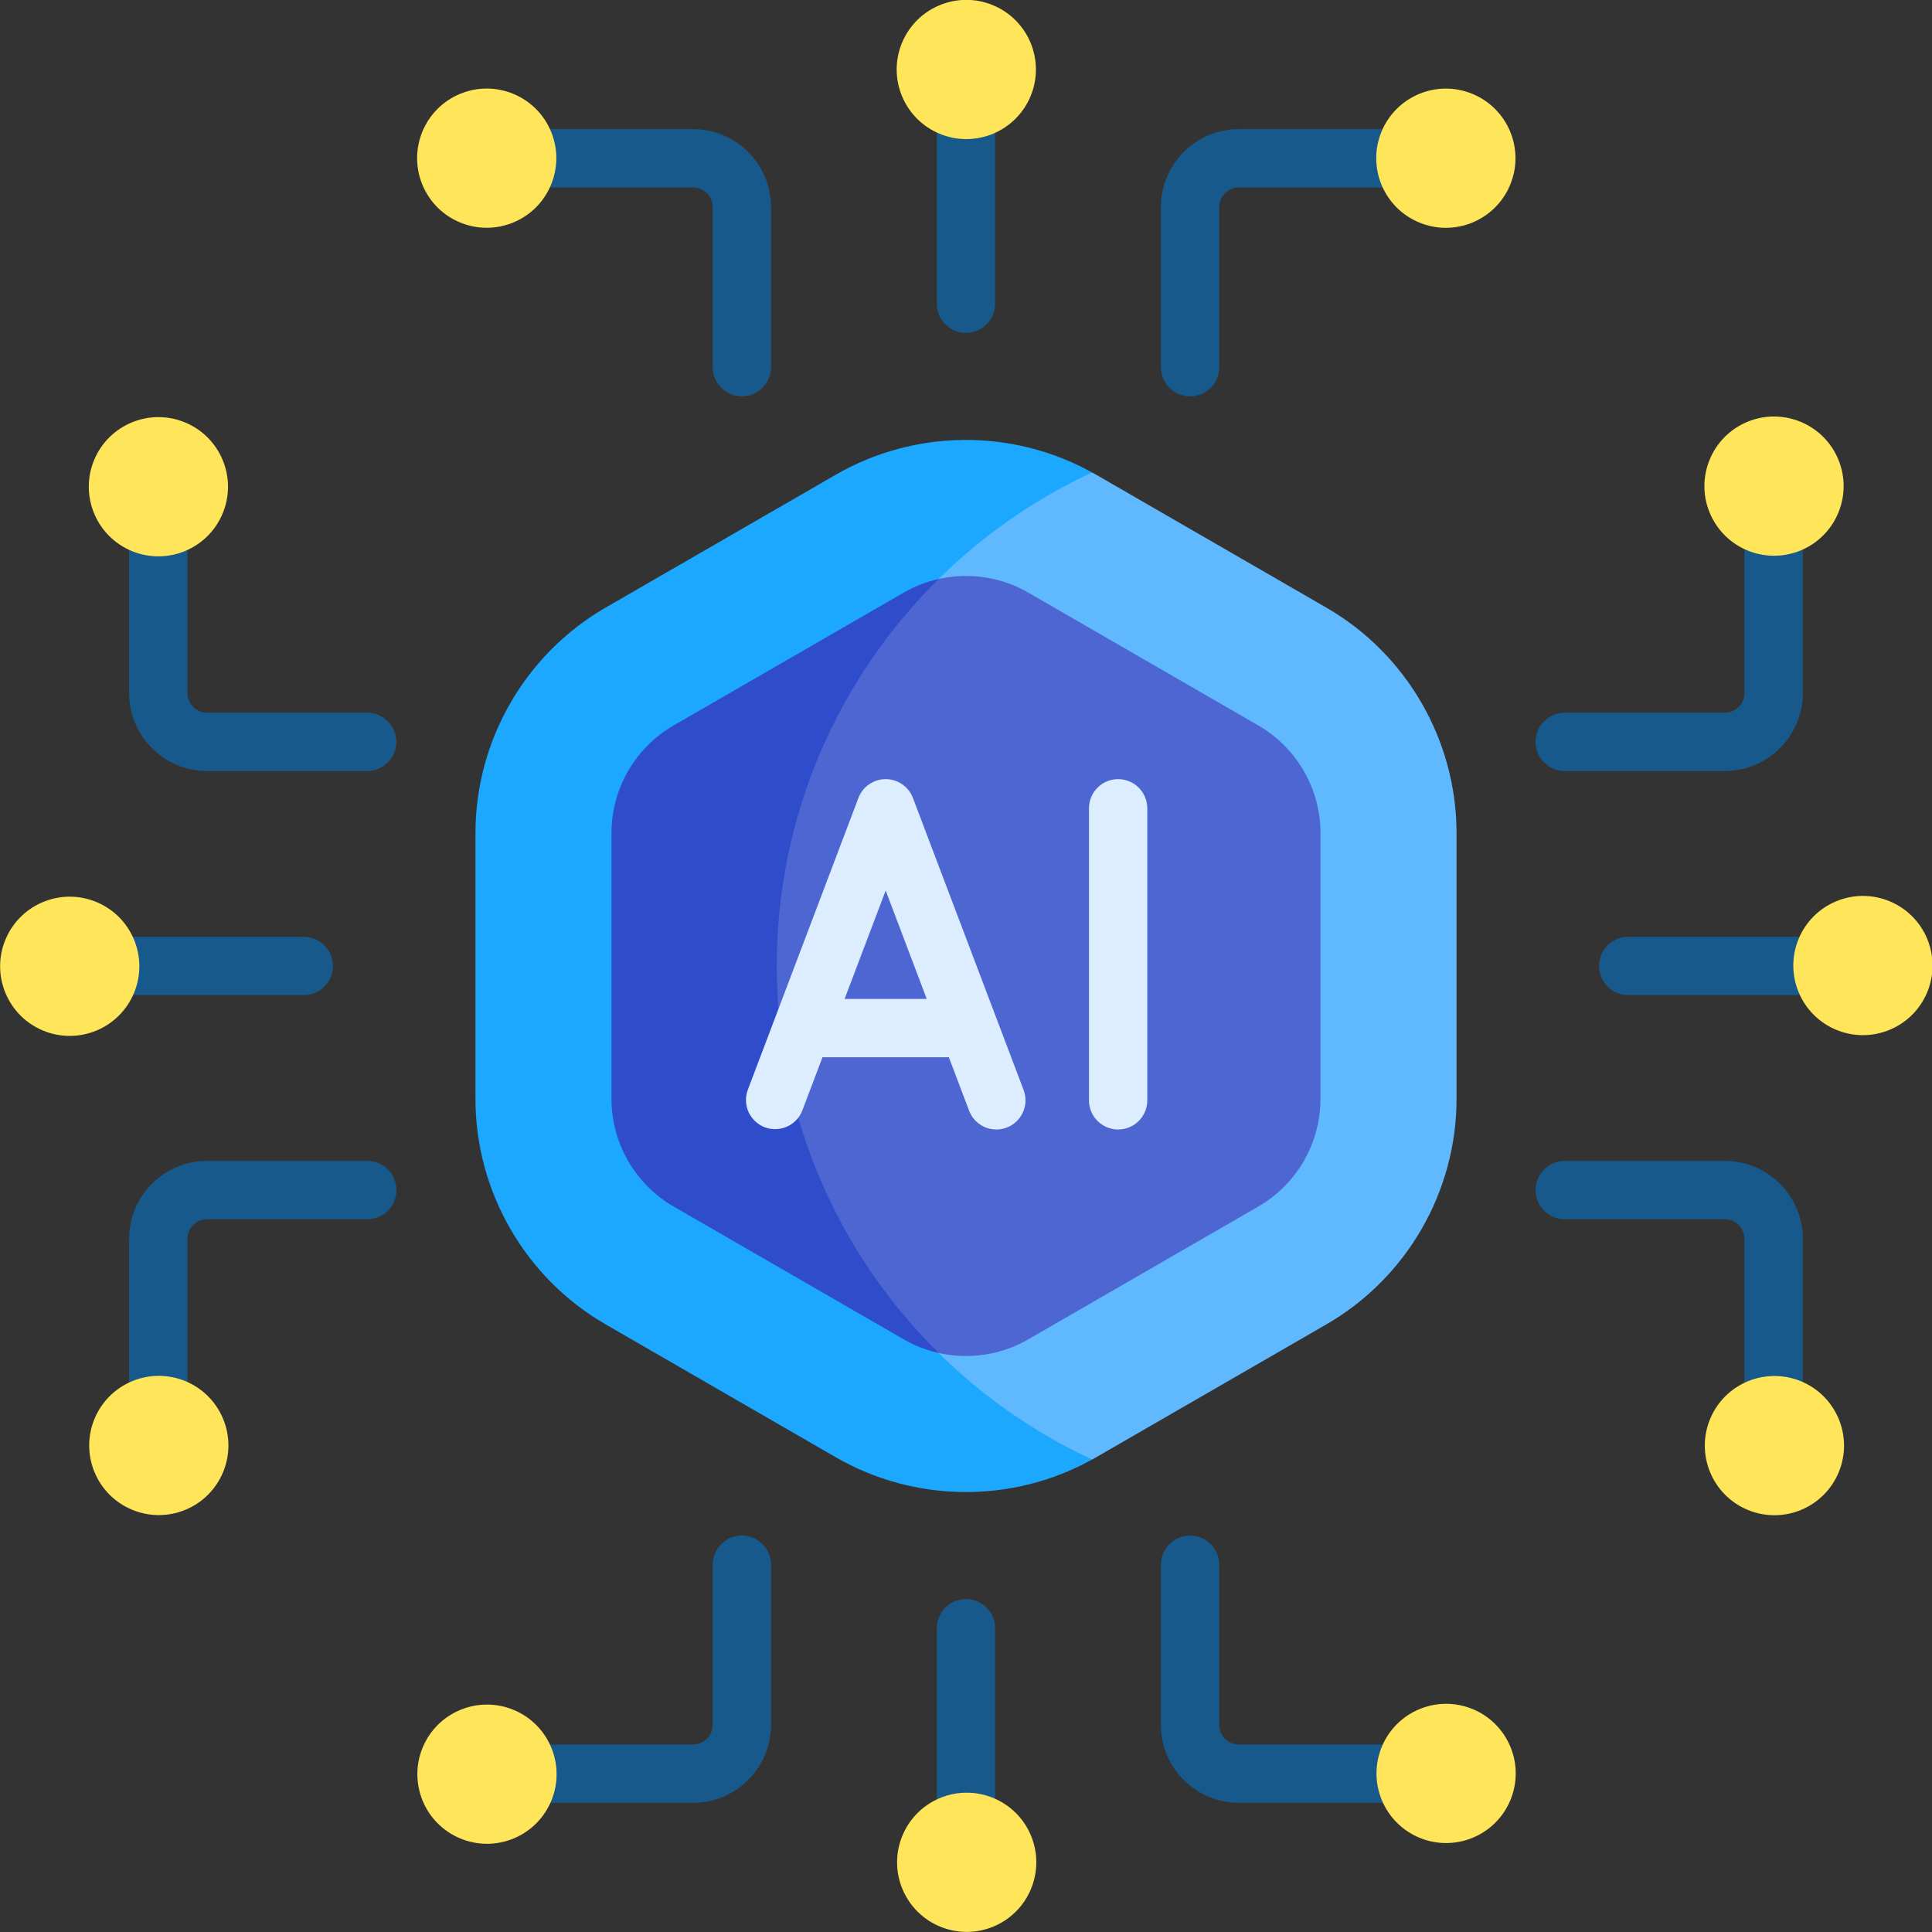 <svg xmlns="http://www.w3.org/2000/svg" width="80" height="80" viewBox="0 0 80 80" fill="none"><rect x="0" y="0" width="80" height="80" fill="#333333" stroke="none"/><g clip-path="url(#clip0_487_3642)"><path d="M54.924 25.162L45.388 19.656C45.333 19.625 45.278 19.595 45.223 19.564H43.414L40.356 21.518L38.702 23.248L38.868 23.976L35.969 25.642L32.455 32.263L30.883 38.513L32.455 48.073L37.156 54.798L38.868 56.024V56.863L42.464 59.85L44.38 60.502L45.222 60.436C45.278 60.405 45.333 60.376 45.387 60.344L54.924 54.838C58.248 52.919 60.312 49.344 60.312 45.506V34.494C60.312 30.657 58.248 27.081 54.924 25.162Z" fill="#60B9FE"></path><path d="M32.166 39.999C32.166 30.943 37.514 23.137 45.223 19.564C41.929 17.738 37.881 17.768 34.612 19.655H34.612L25.075 25.161C21.752 27.08 19.688 30.656 19.688 34.493V45.506C19.688 49.343 21.752 52.919 25.075 54.838L34.612 60.344C37.881 62.231 41.929 62.261 45.223 60.435C37.513 56.862 32.166 49.056 32.166 39.999Z" fill="#1CA8FF"></path><path d="M52.107 30.041L42.571 24.534C41.439 23.881 40.112 23.696 38.868 23.976L35.969 25.642L32.455 32.263L30.883 38.512L32.455 48.072L37.156 54.797L38.868 56.023C40.112 56.303 41.439 56.118 42.57 55.465L52.107 49.958C53.693 49.043 54.678 47.337 54.678 45.505V34.493C54.678 32.662 53.693 30.956 52.107 30.041Z" fill="#4D66D2"></path><path d="M38.868 56.023C34.73 51.941 32.164 46.27 32.164 39.998C32.164 33.727 34.73 28.056 38.868 23.975C38.362 24.087 37.877 24.275 37.428 24.534L27.891 30.04C26.305 30.955 25.32 32.661 25.32 34.493V45.505C25.32 47.336 26.305 49.042 27.891 49.958L37.428 55.464C37.877 55.722 38.363 55.91 38.868 56.023Z" fill="#2F4DCA"></path><path d="M39.999 13.784C39.678 13.784 39.371 13.657 39.145 13.431C38.919 13.204 38.791 12.897 38.791 12.577V3.672C38.791 3.352 38.919 3.045 39.145 2.818C39.371 2.592 39.678 2.465 39.999 2.465C40.319 2.465 40.626 2.592 40.852 2.818C41.079 3.045 41.206 3.352 41.206 3.672V12.577C41.206 12.736 41.175 12.893 41.114 13.039C41.053 13.185 40.964 13.319 40.852 13.431C40.74 13.543 40.607 13.632 40.461 13.692C40.314 13.753 40.157 13.784 39.999 13.784ZM49.278 16.413C48.958 16.413 48.651 16.286 48.425 16.06C48.198 15.834 48.071 15.526 48.071 15.206V8.573C48.071 6.794 49.518 5.347 51.297 5.347H58.66C58.818 5.347 58.975 5.378 59.122 5.439C59.268 5.499 59.401 5.588 59.513 5.7C59.625 5.813 59.714 5.946 59.775 6.092C59.836 6.239 59.867 6.396 59.867 6.554C59.867 6.713 59.836 6.87 59.775 7.016C59.714 7.162 59.625 7.296 59.513 7.408C59.401 7.52 59.268 7.609 59.122 7.669C58.975 7.73 58.818 7.761 58.66 7.761H51.297C51.082 7.761 50.876 7.847 50.724 7.999C50.572 8.151 50.486 8.358 50.486 8.573V15.206C50.486 15.526 50.358 15.833 50.132 16.06C49.906 16.286 49.599 16.413 49.278 16.413ZM30.719 16.413C30.399 16.413 30.091 16.286 29.865 16.06C29.639 15.834 29.512 15.526 29.512 15.206V8.573C29.511 8.358 29.426 8.152 29.274 7.999C29.121 7.847 28.915 7.762 28.7 7.761H20.763C20.604 7.761 20.448 7.73 20.301 7.67C20.154 7.609 20.021 7.52 19.909 7.408C19.797 7.296 19.708 7.163 19.648 7.016C19.587 6.87 19.556 6.713 19.556 6.554C19.556 6.396 19.587 6.239 19.648 6.092C19.708 5.946 19.797 5.813 19.909 5.701C20.021 5.589 20.154 5.5 20.301 5.439C20.448 5.378 20.604 5.347 20.763 5.347H28.7C30.479 5.347 31.926 6.794 31.926 8.573V15.206C31.926 15.527 31.799 15.834 31.572 16.06C31.346 16.286 31.039 16.413 30.719 16.413ZM39.999 76.849C39.678 76.849 39.371 76.721 39.145 76.495C38.919 76.269 38.791 75.962 38.791 75.641V67.42C38.791 67.1 38.919 66.793 39.145 66.567C39.371 66.34 39.678 66.213 39.999 66.213C40.319 66.213 40.626 66.34 40.852 66.567C41.079 66.793 41.206 67.1 41.206 67.42V75.641C41.206 75.962 41.079 76.269 40.852 76.495C40.626 76.721 40.319 76.849 39.999 76.849ZM58.66 74.65H51.297C49.518 74.65 48.071 73.203 48.071 71.424V64.791C48.071 64.471 48.198 64.164 48.425 63.937C48.651 63.711 48.958 63.584 49.278 63.584C49.599 63.584 49.906 63.711 50.132 63.937C50.358 64.164 50.486 64.471 50.486 64.791V71.424C50.486 71.639 50.571 71.846 50.723 71.998C50.876 72.15 51.082 72.236 51.297 72.236H58.659C58.98 72.236 59.287 72.363 59.513 72.589C59.739 72.816 59.867 73.123 59.867 73.443C59.867 73.602 59.836 73.758 59.775 73.905C59.714 74.052 59.625 74.185 59.513 74.297C59.401 74.409 59.268 74.498 59.121 74.558C58.975 74.619 58.818 74.65 58.66 74.65ZM28.7 74.65H20.763C20.443 74.65 20.136 74.523 19.909 74.297C19.683 74.07 19.556 73.763 19.556 73.443C19.556 73.123 19.683 72.816 19.909 72.59C20.136 72.363 20.443 72.236 20.763 72.236H28.7C28.915 72.236 29.121 72.15 29.274 71.998C29.426 71.846 29.511 71.639 29.512 71.424V64.791C29.512 64.471 29.639 64.164 29.865 63.938C30.091 63.711 30.399 63.584 30.719 63.584C31.039 63.584 31.346 63.711 31.572 63.938C31.799 64.164 31.926 64.471 31.926 64.791V71.424C31.926 73.203 30.479 74.65 28.7 74.65ZM12.577 41.206H3.672C3.352 41.206 3.045 41.079 2.818 40.852C2.592 40.626 2.465 40.319 2.465 39.999C2.465 39.678 2.592 39.371 2.818 39.145C3.045 38.919 3.352 38.791 3.672 38.791H12.577C12.897 38.791 13.204 38.919 13.431 39.145C13.657 39.371 13.784 39.678 13.784 39.999C13.784 40.319 13.657 40.626 13.431 40.852C13.204 41.079 12.897 41.206 12.577 41.206ZM15.206 31.926H8.573C6.794 31.926 5.347 30.479 5.347 28.7V21.453C5.347 21.294 5.378 21.137 5.439 20.991C5.499 20.844 5.588 20.711 5.7 20.599C5.813 20.487 5.946 20.398 6.092 20.337C6.239 20.277 6.396 20.245 6.554 20.245C6.713 20.245 6.87 20.277 7.016 20.337C7.162 20.398 7.296 20.487 7.408 20.599C7.52 20.711 7.609 20.844 7.669 20.991C7.73 21.137 7.761 21.294 7.761 21.453V28.7C7.761 28.915 7.847 29.121 7.999 29.273C8.151 29.426 8.358 29.511 8.573 29.511H15.206C15.526 29.511 15.833 29.639 16.06 29.865C16.286 30.091 16.413 30.398 16.413 30.719C16.413 30.877 16.382 31.034 16.322 31.181C16.261 31.327 16.172 31.46 16.06 31.572C15.948 31.684 15.815 31.773 15.668 31.834C15.522 31.895 15.365 31.926 15.206 31.926ZM6.554 59.849C6.234 59.849 5.927 59.721 5.701 59.495C5.474 59.269 5.347 58.962 5.347 58.641V51.297C5.347 49.518 6.794 48.071 8.573 48.071H15.206C15.527 48.071 15.834 48.198 16.06 48.425C16.286 48.651 16.414 48.958 16.414 49.278C16.414 49.599 16.286 49.906 16.06 50.132C15.834 50.358 15.527 50.486 15.206 50.486H8.573C8.358 50.486 8.152 50.572 7.999 50.724C7.847 50.876 7.762 51.082 7.761 51.297V58.641C7.761 58.8 7.73 58.957 7.67 59.103C7.609 59.25 7.52 59.383 7.408 59.495C7.296 59.607 7.163 59.696 7.016 59.757C6.87 59.817 6.713 59.849 6.554 59.849ZM76.325 41.206H67.42C67.1 41.206 66.793 41.079 66.567 40.852C66.34 40.626 66.213 40.319 66.213 39.999C66.213 39.678 66.34 39.371 66.567 39.145C66.793 38.919 67.1 38.791 67.42 38.791H76.325C76.645 38.791 76.952 38.919 77.179 39.145C77.405 39.371 77.532 39.678 77.532 39.999C77.532 40.319 77.405 40.626 77.179 40.852C76.952 41.079 76.645 41.206 76.325 41.206ZM71.424 31.926H64.791C64.471 31.926 64.164 31.799 63.937 31.572C63.711 31.346 63.584 31.039 63.584 30.719C63.584 30.399 63.711 30.091 63.937 29.865C64.164 29.639 64.471 29.512 64.791 29.512H71.424C71.639 29.511 71.846 29.426 71.998 29.274C72.15 29.121 72.236 28.915 72.236 28.7V21.453C72.236 21.133 72.363 20.826 72.589 20.599C72.816 20.373 73.123 20.246 73.443 20.246C73.763 20.246 74.07 20.373 74.297 20.599C74.523 20.826 74.65 21.133 74.65 21.453V28.7C74.65 30.479 73.203 31.926 71.424 31.926ZM73.443 59.849C73.123 59.849 72.816 59.721 72.589 59.495C72.363 59.269 72.236 58.962 72.236 58.641V51.297C72.236 51.082 72.15 50.876 71.998 50.724C71.846 50.572 71.639 50.486 71.424 50.486H64.791C64.471 50.486 64.164 50.359 63.937 50.132C63.711 49.906 63.584 49.599 63.584 49.279C63.584 48.958 63.711 48.651 63.937 48.425C64.164 48.199 64.471 48.071 64.791 48.071H71.424C73.203 48.071 74.65 49.519 74.65 51.297V58.642C74.65 58.8 74.619 58.957 74.558 59.103C74.498 59.25 74.409 59.383 74.297 59.495C74.184 59.607 74.051 59.696 73.905 59.757C73.758 59.817 73.602 59.849 73.443 59.849Z" fill="#18598C"></path><path d="M37.803 33.042C37.716 32.812 37.562 32.615 37.36 32.476C37.158 32.336 36.919 32.262 36.674 32.262C36.429 32.262 36.189 32.336 35.988 32.476C35.786 32.615 35.632 32.812 35.545 33.042L30.962 45.135C30.853 45.433 30.866 45.763 30.998 46.051C31.131 46.34 31.371 46.565 31.668 46.678C31.965 46.79 32.294 46.781 32.585 46.653C32.875 46.524 33.103 46.286 33.22 45.99L34.058 43.779H39.29L40.128 45.99C40.215 46.22 40.369 46.417 40.571 46.556C40.773 46.696 41.012 46.77 41.257 46.77C41.399 46.77 41.544 46.745 41.685 46.692C41.833 46.635 41.969 46.551 42.084 46.442C42.2 46.333 42.292 46.203 42.358 46.058C42.423 45.914 42.459 45.758 42.464 45.599C42.468 45.441 42.442 45.283 42.386 45.135L37.803 33.042ZM34.973 41.364L36.674 36.876L38.375 41.364H34.973ZM46.299 32.262C45.979 32.262 45.672 32.389 45.446 32.616C45.219 32.842 45.092 33.149 45.092 33.469V45.562C45.092 45.883 45.219 46.19 45.446 46.416C45.672 46.642 45.979 46.77 46.299 46.77C46.619 46.77 46.926 46.642 47.153 46.416C47.379 46.19 47.507 45.883 47.507 45.562V33.469C47.506 33.149 47.379 32.842 47.153 32.616C46.926 32.389 46.619 32.262 46.299 32.262Z" fill="#DBEDFF"></path><path d="M42.675 3.981C43.284 2.511 42.586 0.824 41.116 0.215C39.646 -0.395 37.96 0.303 37.35 1.773C36.74 3.244 37.438 4.93 38.908 5.539C40.379 6.149 42.065 5.451 42.675 3.981Z" fill="#FFE559"></path><path d="M62.532 7.655C63.142 6.184 62.444 4.498 60.973 3.889C59.503 3.279 57.817 3.977 57.207 5.447C56.598 6.917 57.295 8.604 58.766 9.213C60.236 9.823 61.922 9.125 62.532 7.655Z" fill="#FFE559"></path><path d="M21.256 9.212C22.726 8.604 23.425 6.918 22.817 5.447C22.208 3.977 20.523 3.278 19.052 3.886C17.581 4.495 16.882 6.181 17.491 7.651C18.099 9.122 19.785 9.821 21.256 9.212Z" fill="#FFE559"></path><path d="M41.131 79.777C42.601 79.168 43.3 77.483 42.692 76.012C42.083 74.541 40.398 73.842 38.927 74.451C37.456 75.059 36.757 76.745 37.366 78.216C37.974 79.686 39.66 80.385 41.131 79.777Z" fill="#FFE559"></path><path d="M60.982 76.097C62.453 75.489 63.152 73.803 62.543 72.332C61.935 70.861 60.249 70.162 58.778 70.771C57.307 71.38 56.609 73.065 57.217 74.536C57.826 76.007 59.511 76.706 60.982 76.097Z" fill="#FFE559"></path><path d="M22.827 74.569C23.436 73.099 22.739 71.412 21.268 70.803C19.798 70.193 18.112 70.891 17.502 72.361C16.893 73.832 17.59 75.518 19.061 76.127C20.531 76.737 22.217 76.039 22.827 74.569Z" fill="#FFE559"></path><path d="M5.549 41.116C6.159 39.645 5.461 37.959 3.991 37.35C2.521 36.74 0.835 37.438 0.225 38.908C-0.385 40.378 0.313 42.065 1.783 42.674C3.254 43.284 4.94 42.586 5.549 41.116Z" fill="#FFE559"></path><path d="M9.221 21.258C9.831 19.788 9.133 18.102 7.663 17.492C6.193 16.883 4.506 17.58 3.897 19.051C3.287 20.521 3.985 22.207 5.455 22.817C6.926 23.426 8.612 22.729 9.221 21.258Z" fill="#FFE559"></path><path d="M7.678 62.517C9.148 61.908 9.847 60.223 9.239 58.752C8.63 57.281 6.944 56.582 5.474 57.191C4.003 57.8 3.304 59.485 3.913 60.956C4.521 62.427 6.207 63.126 7.678 62.517Z" fill="#FFE559"></path><path d="M78.242 42.644C79.713 42.035 80.412 40.35 79.803 38.879C79.194 37.408 77.509 36.709 76.038 37.318C74.567 37.926 73.868 39.612 74.477 41.083C75.086 42.554 76.771 43.253 78.242 42.644Z" fill="#FFE559"></path><path d="M74.56 22.793C76.031 22.184 76.73 20.498 76.121 19.027C75.513 17.557 73.827 16.858 72.356 17.466C70.886 18.075 70.187 19.761 70.795 21.231C71.404 22.702 73.09 23.401 74.56 22.793Z" fill="#FFE559"></path><path d="M76.137 60.963C76.747 59.493 76.049 57.807 74.579 57.197C73.109 56.588 71.422 57.285 70.813 58.756C70.203 60.226 70.901 61.912 72.371 62.522C73.842 63.131 75.528 62.434 76.137 60.963Z" fill="#FFE559"></path></g><defs><clipPath id="clip0_487_3642"><rect width="80" height="80" fill="white"></rect></clipPath></defs></svg>